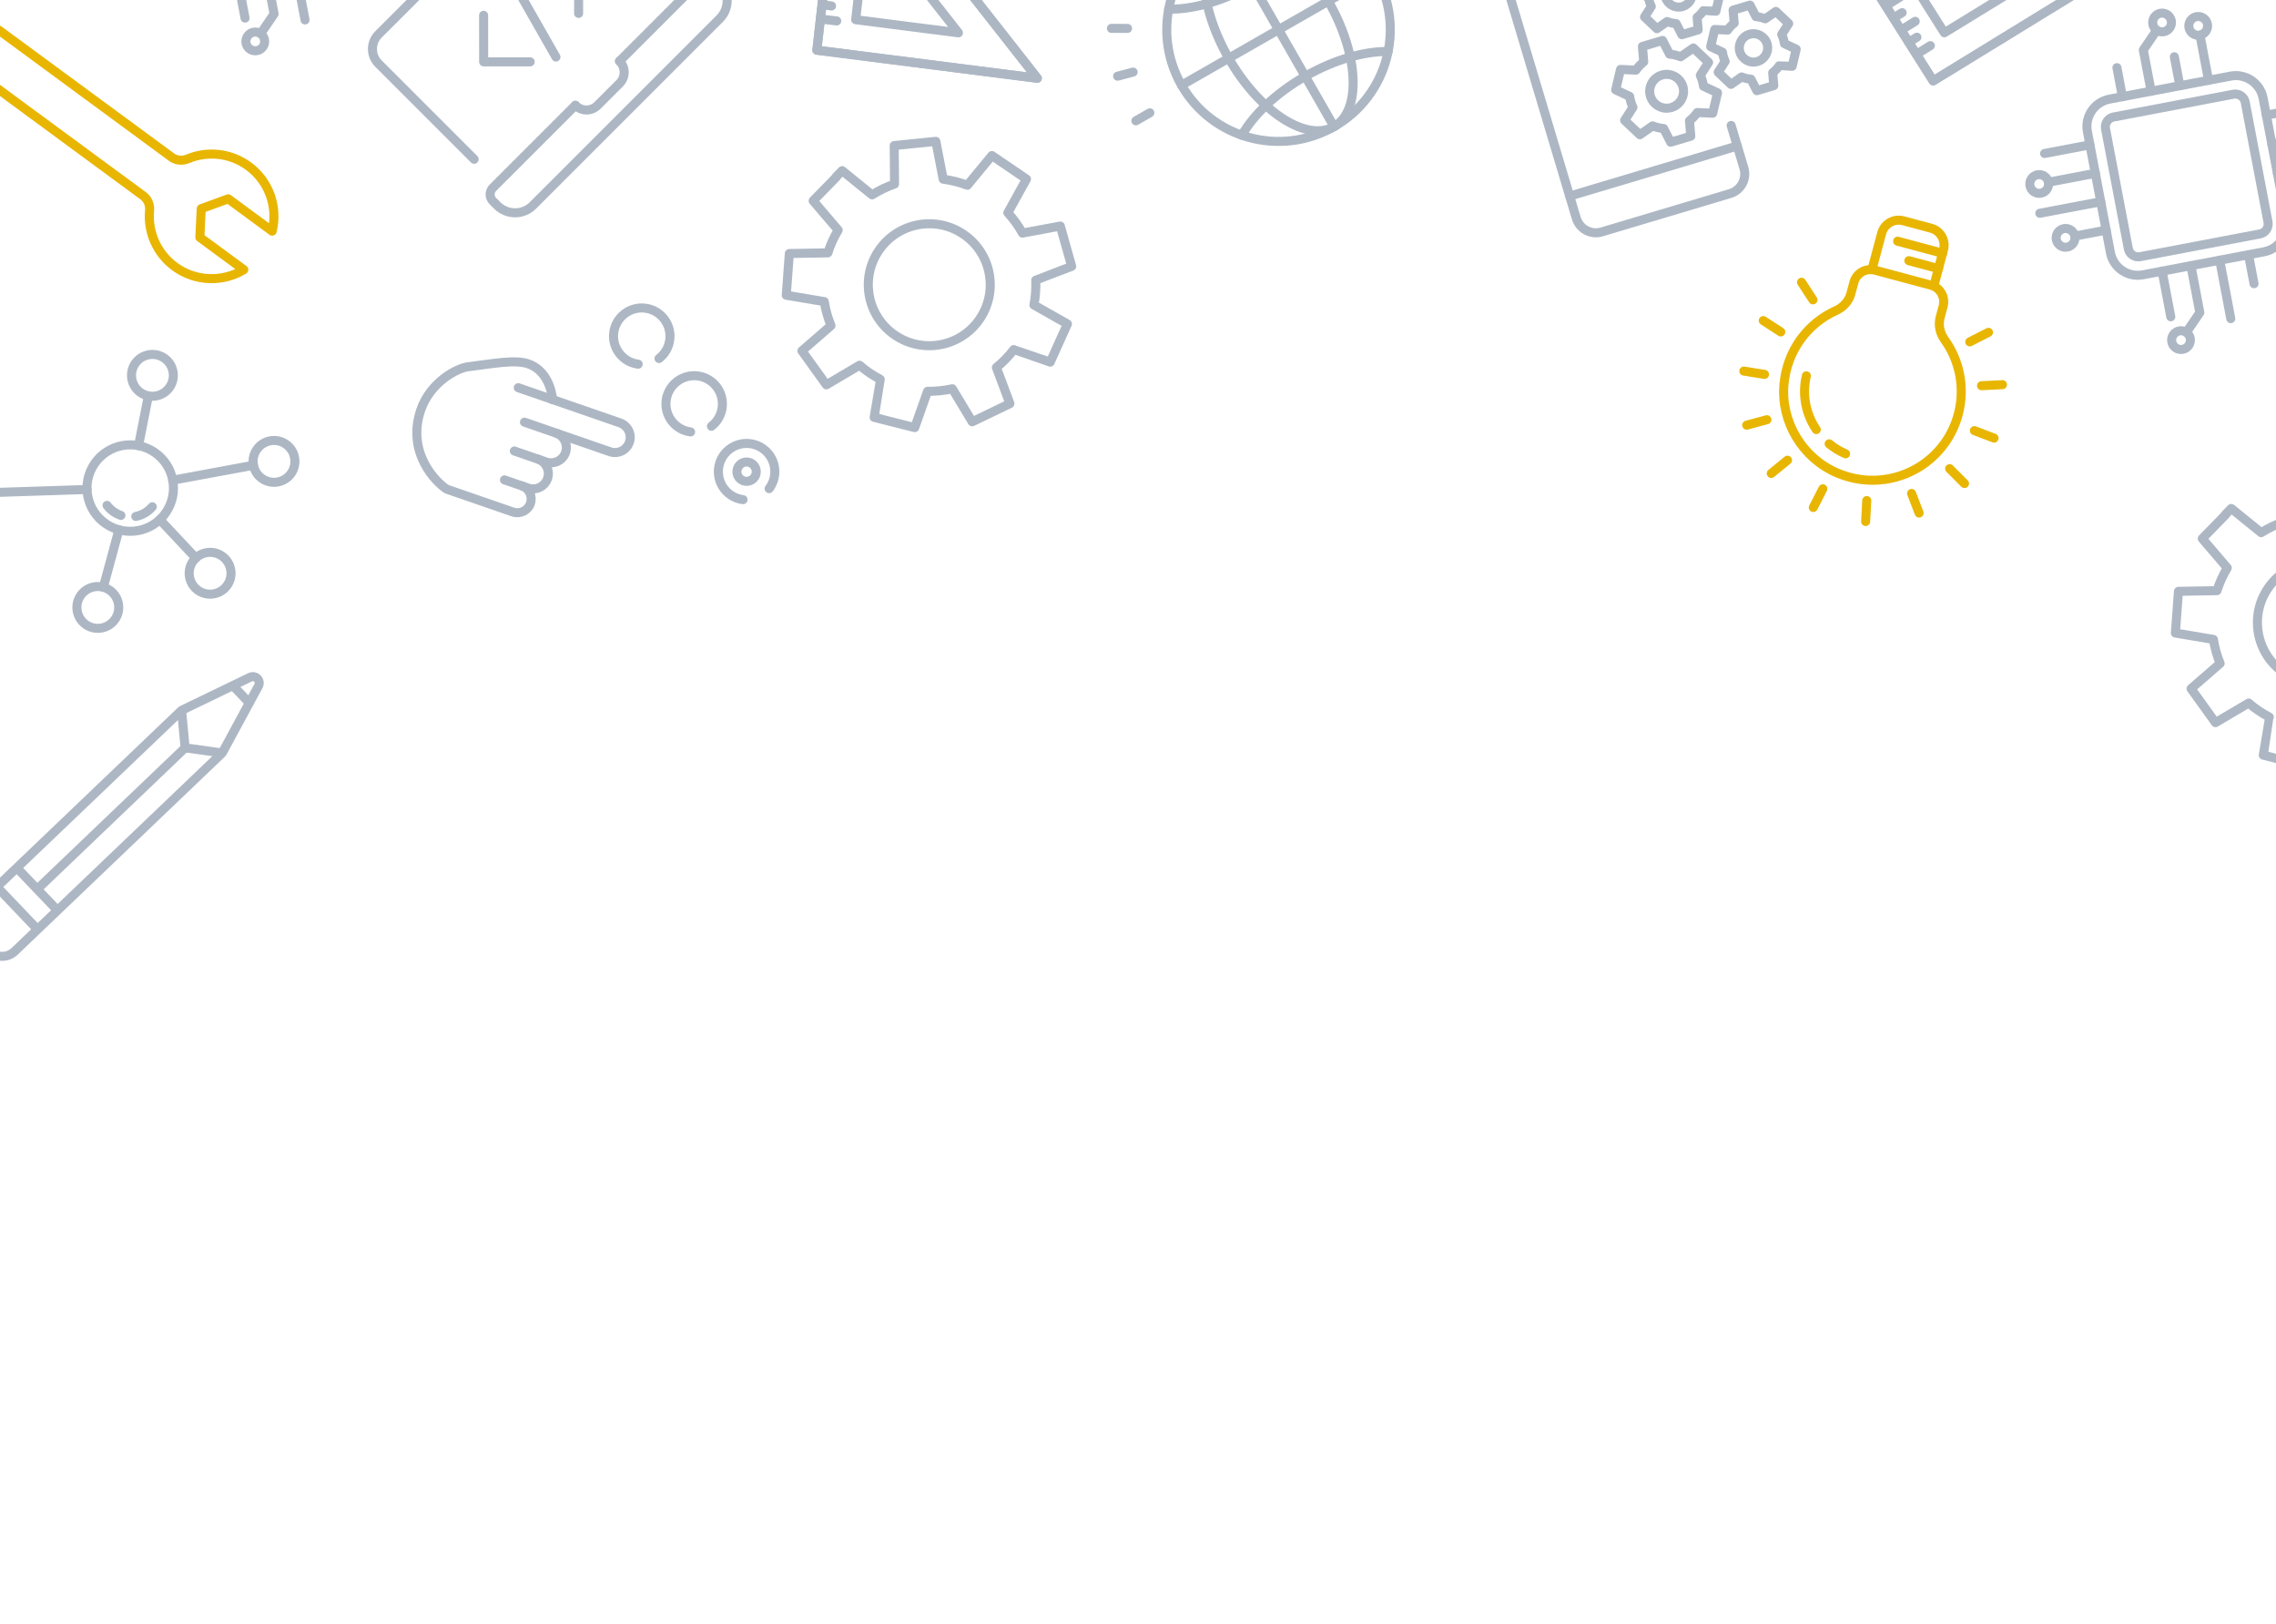 <svg width="503" height="359" viewBox="0 0 503 359" fill="none" xmlns="http://www.w3.org/2000/svg">
<path d="M55.25 10.871C56.197 11.515 57.487 11.27 58.132 10.323C58.776 9.376 58.531 8.086 57.584 7.441C56.637 6.796 55.347 7.042 54.702 7.989C54.057 8.936 54.303 10.226 55.25 10.871Z" stroke="#ADB7C4" stroke-width="2" stroke-linecap="round" stroke-linejoin="round"/>
<path d="M58.603 -7.296L60.575 3.075L57.597 7.45" stroke="#ADB7C4" stroke-width="2" stroke-linecap="round" stroke-linejoin="round"/>
<path d="M52.235 -6.098L54.155 4.001" stroke="#ADB7C4" stroke-width="2" stroke-linecap="round" stroke-linejoin="round"/>
<path d="M64.967 -8.518L67.412 4.408" stroke="#ADB7C4" stroke-width="2" stroke-linecap="round" stroke-linejoin="round"/>
<path d="M492.974 16.818L466.208 21.906C462.876 22.539 460.688 25.754 461.322 29.086L466.41 55.852C467.043 59.184 470.258 61.372 473.59 60.738L500.356 55.651C503.688 55.017 505.876 51.802 505.242 48.47L500.154 21.704C499.521 18.372 496.306 16.184 492.974 16.818Z" stroke="#ADB7C4" stroke-width="2" stroke-linecap="round" stroke-linejoin="round"/>
<path d="M493.585 20.825L467.109 25.858C465.894 26.089 465.097 27.26 465.328 28.474L470.361 54.951C470.592 56.165 471.763 56.962 472.977 56.731L499.454 51.699C500.668 51.468 501.465 50.296 501.235 49.082L496.202 22.605C495.971 21.391 494.799 20.594 493.585 20.825Z" stroke="#ADB7C4" stroke-width="2" stroke-linecap="round" stroke-linejoin="round"/>
<path d="M476.655 6.685C477.602 7.33 478.893 7.085 479.537 6.138C480.182 5.19 479.937 3.9 478.989 3.255C478.042 2.611 476.752 2.856 476.107 3.803C475.463 4.75 475.708 6.041 476.655 6.685Z" stroke="#ADB7C4" stroke-width="2" stroke-linecap="round" stroke-linejoin="round"/>
<path d="M475.407 20.16L473.673 11.037L476.642 6.676" stroke="#ADB7C4" stroke-width="2" stroke-linecap="round" stroke-linejoin="round"/>
<path d="M481.749 18.943L480.532 12.544" stroke="#ADB7C4" stroke-width="2" stroke-linecap="round" stroke-linejoin="round"/>
<path d="M484.64 7.436C485.587 8.081 486.877 7.836 487.522 6.888C488.166 5.941 487.921 4.651 486.974 4.006C486.027 3.362 484.736 3.607 484.092 4.554C483.447 5.501 483.692 6.792 484.64 7.436Z" stroke="#ADB7C4" stroke-width="2" stroke-linecap="round" stroke-linejoin="round"/>
<path d="M488.093 17.749L486.195 7.764" stroke="#ADB7C4" stroke-width="2" stroke-linecap="round" stroke-linejoin="round"/>
<path d="M469.053 21.368L467.846 14.955" stroke="#ADB7C4" stroke-width="2" stroke-linecap="round" stroke-linejoin="round"/>
<path d="M502.088 31.877L515.023 29.418" stroke="#ADB7C4" stroke-width="2" stroke-linecap="round" stroke-linejoin="round"/>
<path d="M500.867 25.454L506.971 24.294" stroke="#ADB7C4" stroke-width="2" stroke-linecap="round" stroke-linejoin="round"/>
<path d="M503.309 38.299L513.34 36.392" stroke="#ADB7C4" stroke-width="2" stroke-linecap="round" stroke-linejoin="round"/>
<path d="M451.854 33.925L461.885 32.018" stroke="#ADB7C4" stroke-width="2" stroke-linecap="round" stroke-linejoin="round"/>
<path d="M450.802 47.139L464.273 44.59" stroke="#ADB7C4" stroke-width="2" stroke-linecap="round" stroke-linejoin="round"/>
<path d="M449.499 42.379C450.446 43.024 451.736 42.779 452.381 41.831C453.025 40.884 452.78 39.594 451.833 38.949C450.886 38.305 449.596 38.55 448.951 39.497C448.307 40.444 448.552 41.735 449.499 42.379Z" stroke="#ADB7C4" stroke-width="2" stroke-linecap="round" stroke-linejoin="round"/>
<path d="M452.709 40.276L463.079 38.305" stroke="#ADB7C4" stroke-width="2" stroke-linecap="round" stroke-linejoin="round"/>
<path d="M455.325 54.286C456.272 54.931 457.563 54.685 458.207 53.738C458.852 52.791 458.606 51.501 457.659 50.856C456.712 50.212 455.422 50.457 454.777 51.404C454.133 52.351 454.378 53.641 455.325 54.286Z" stroke="#ADB7C4" stroke-width="2" stroke-linecap="round" stroke-linejoin="round"/>
<path d="M458.534 52.183L465.478 50.863" stroke="#ADB7C4" stroke-width="2" stroke-linecap="round" stroke-linejoin="round"/>
<path d="M480.842 76.888C481.789 77.532 483.079 77.287 483.724 76.34C484.368 75.392 484.123 74.102 483.176 73.458C482.229 72.813 480.938 73.058 480.294 74.005C479.649 74.953 479.895 76.243 480.842 76.888Z" stroke="#ADB7C4" stroke-width="2" stroke-linecap="round" stroke-linejoin="round"/>
<path d="M484.195 58.721L486.167 69.091L483.189 73.467" stroke="#ADB7C4" stroke-width="2" stroke-linecap="round" stroke-linejoin="round"/>
<path d="M477.827 59.919L479.747 70.017" stroke="#ADB7C4" stroke-width="2" stroke-linecap="round" stroke-linejoin="round"/>
<path d="M490.559 57.499L493.004 70.425" stroke="#ADB7C4" stroke-width="2" stroke-linecap="round" stroke-linejoin="round"/>
<path d="M496.926 56.3L498.142 62.7" stroke="#ADB7C4" stroke-width="2" stroke-linecap="round" stroke-linejoin="round"/>
<path d="M104.789 35.199L83.653 14.063C81.863 12.272 81.863 9.385 83.653 7.595L121.386 -30.138C123.176 -31.929 126.064 -31.929 127.854 -30.139L149.002 -8.991" stroke="#ADB7C4" stroke-width="2" stroke-linecap="round" stroke-linejoin="round"/>
<path d="M136.909 13.52L155.158 -4.729C155.978 -5.549 157.294 -5.549 158.114 -4.729L159.061 -3.782C161.244 -1.599 161.244 1.935 159.062 4.118L117.783 45.397C115.6 47.58 112.065 47.58 109.882 45.397L108.935 44.45C108.115 43.63 108.115 42.313 108.935 41.493L127.161 23.268" stroke="#ADB7C4" stroke-width="2" stroke-linecap="round" stroke-linejoin="round"/>
<path d="M136.909 13.52L136.943 13.555C138.283 14.895 138.283 17.066 136.943 18.406L132.046 23.303C130.706 24.642 128.535 24.642 127.195 23.303L127.161 23.268" stroke="#ADB7C4" stroke-width="2" stroke-linecap="round" stroke-linejoin="round"/>
<path d="M117.17 13.67L106.89 13.67L106.879 3.379" stroke="#ADB7C4" stroke-width="2" stroke-linecap="round" stroke-linejoin="round"/>
<path d="M117.585 -7.327L127.876 -7.315L127.876 2.964" stroke="#ADB7C4" stroke-width="2" stroke-linecap="round" stroke-linejoin="round"/>
<path d="M112.203 -6.103L122.864 12.596" stroke="#ADB7C4" stroke-width="2" stroke-linecap="round" stroke-linejoin="round"/>
<path d="M1.834 21.328L-6.075 15.51C-8.382 13.813 -9.175 10.563 -7.605 8.176C-5.929 5.624 -2.483 5.033 -0.048 6.81C-0.048 6.81 30.227 29.079 37.912 34.732C38.935 35.485 40.293 35.609 41.473 35.115C45.776 33.319 50.899 33.761 54.937 36.731C59.552 40.126 61.432 45.853 60.148 51.088L50.435 43.944L44.472 46.124L44.166 52.466L53.88 59.611C49.265 62.396 43.237 62.306 38.606 58.914C34.568 55.944 32.62 51.185 33.053 46.542C33.173 45.269 32.669 44.023 31.627 43.257L1.817 21.33L1.834 21.328Z" stroke="#E8B601" stroke-width="2" stroke-linecap="round" stroke-linejoin="round"/>
<path d="M425.659 102.174C429.03 99.628 431.596 95.986 432.771 91.6C434.356 85.684 433.059 79.671 429.745 75.063C428.723 73.639 428.321 71.857 428.777 70.153L429.437 67.692C429.982 65.657 428.765 63.572 426.746 63.031L414.376 59.717C412.341 59.171 410.256 60.388 409.715 62.408L409.051 64.885C408.599 66.573 407.36 67.915 405.763 68.637C399.587 71.43 394.914 77.381 394.255 85.017C393.55 93.266 398.364 101.236 405.96 104.505C412.887 107.494 420.294 106.232 425.675 102.178L425.659 102.174Z" stroke="#E8B601" stroke-width="2" stroke-linecap="round" stroke-linejoin="round"/>
<path d="M439.459 73.455L435.326 75.561" stroke="#E8B601" stroke-width="2" stroke-linecap="round" stroke-linejoin="round"/>
<path d="M442.549 85.021L437.922 85.252" stroke="#E8B601" stroke-width="2" stroke-linecap="round" stroke-linejoin="round"/>
<path d="M440.688 96.833L436.345 95.179" stroke="#E8B601" stroke-width="2" stroke-linecap="round" stroke-linejoin="round"/>
<path d="M434.158 106.87L430.877 103.589" stroke="#E8B601" stroke-width="2" stroke-linecap="round" stroke-linejoin="round"/>
<path d="M424.124 113.397L422.462 109.062" stroke="#E8B601" stroke-width="2" stroke-linecap="round" stroke-linejoin="round"/>
<path d="M412.309 115.27L412.553 110.635" stroke="#E8B601" stroke-width="2" stroke-linecap="round" stroke-linejoin="round"/>
<path d="M400.744 112.171L402.85 108.035" stroke="#E8B601" stroke-width="2" stroke-linecap="round" stroke-linejoin="round"/>
<path d="M391.448 104.642L395.04 101.714" stroke="#E8B601" stroke-width="2" stroke-linecap="round" stroke-linejoin="round"/>
<path d="M386.022 93.972L390.488 92.767" stroke="#E8B601" stroke-width="2" stroke-linecap="round" stroke-linejoin="round"/>
<path d="M385.387 82.015L389.959 82.75" stroke="#E8B601" stroke-width="2" stroke-linecap="round" stroke-linejoin="round"/>
<path d="M389.68 70.855L393.557 73.365" stroke="#E8B601" stroke-width="2" stroke-linecap="round" stroke-linejoin="round"/>
<path d="M398.138 62.383L400.664 66.273" stroke="#E8B601" stroke-width="2" stroke-linecap="round" stroke-linejoin="round"/>
<path d="M401.402 94.947C399.125 91.581 398.207 87.31 399.209 83.064" stroke="#E8B601" stroke-width="2" stroke-linecap="round" stroke-linejoin="round"/>
<path d="M407.881 100.302C406.547 99.725 405.328 98.976 404.245 98.094" stroke="#E8B601" stroke-width="2" stroke-linecap="round" stroke-linejoin="round"/>
<path d="M413.71 59.555L415.853 51.556C416.411 49.474 418.552 48.238 420.634 48.796L426.756 50.436C428.839 50.994 430.074 53.135 429.516 55.217L427.373 63.216" stroke="#E8B601" stroke-width="2" stroke-linecap="round" stroke-linejoin="round"/>
<path d="M429.313 55.974L419.374 53.311" stroke="#E8B601" stroke-width="2" stroke-linecap="round" stroke-linejoin="round"/>
<path d="M428.404 59.367L421.857 57.612" stroke="#E8B601" stroke-width="2" stroke-linecap="round" stroke-linejoin="round"/>
<path d="M504.79 148.739C510.943 152.926 519.325 151.333 523.512 145.18C527.699 139.028 526.106 130.646 519.953 126.458C513.8 122.271 505.418 123.865 501.231 130.017C497.044 136.17 498.637 144.552 504.79 148.739Z" stroke="#ADB7C4" stroke-width="2" stroke-linecap="round" stroke-linejoin="round"/>
<path d="M491.817 113.713L493.117 112.384L499.73 117.734C501.293 116.743 502.964 115.944 504.695 115.344L504.618 106.835L513.824 105.908C513.824 105.908 515.443 114.242 515.447 114.264C517.257 114.508 519.047 114.956 520.794 115.611L526.212 109.044L533.854 114.245L529.733 121.695C530.993 123.066 532.08 124.576 532.961 126.183L541.33 124.628L543.846 133.531C543.846 133.531 535.925 136.577 535.902 136.582C535.98 138.413 535.849 140.26 535.501 142.078L542.904 146.267L539.1 154.702C539.1 154.702 531.075 151.948 531.048 151.93C529.911 153.427 528.62 154.742 527.205 155.893L530.191 163.873L521.867 167.889L517.47 160.589C515.676 160.989 513.831 161.175 511.992 161.148L509.156 169.176L500.189 166.907C500.189 166.907 501.52 158.507 501.529 158.493C500.731 158.069 499.925 157.599 499.155 157.075C498.385 156.551 497.657 155.996 496.965 155.387L489.63 159.721L484.228 152.212L490.656 146.629C489.943 144.918 489.453 143.142 489.166 141.327L480.762 139.915L481.444 130.698L489.962 130.548C490.504 128.823 491.264 127.126 492.239 125.518L486.706 119.046L491.862 113.763L491.817 113.713Z" stroke="#ADB7C4" stroke-width="2" stroke-linecap="round" stroke-linejoin="round"/>
<path d="M197.79 74.075C203.943 78.262 212.325 76.668 216.512 70.516C220.699 64.363 219.106 55.981 212.953 51.794C206.801 47.607 198.419 49.2 194.231 55.353C190.044 61.505 191.638 69.888 197.79 74.075Z" stroke="#ADB7C4" stroke-width="2" stroke-linecap="round" stroke-linejoin="round"/>
<path d="M184.818 39.048L186.117 37.719L192.73 43.07C194.294 42.079 195.964 41.279 197.696 40.68L197.619 32.171L206.824 31.244C206.824 31.244 208.443 39.577 208.448 39.6C210.258 39.844 212.047 40.291 213.794 40.947L219.212 34.379L226.855 39.581L222.734 47.03C223.994 48.401 225.08 49.911 225.962 51.519L234.331 49.963L236.846 58.867C236.846 58.867 228.925 61.913 228.902 61.917C228.98 63.748 228.849 65.595 228.501 67.413L235.905 71.602L232.1 80.037C232.1 80.037 224.076 77.283 224.049 77.265C222.911 78.763 221.621 80.078 220.206 81.229L223.192 89.208L214.867 93.224L210.47 85.924C208.677 86.324 206.831 86.51 204.992 86.484L202.156 94.512L193.19 92.243C193.19 92.243 194.52 83.842 194.529 83.829C193.732 83.404 192.925 82.934 192.155 82.411C191.386 81.887 190.657 81.332 189.965 80.723L182.63 85.056L177.229 77.547L183.657 71.964C182.943 70.254 182.453 68.478 182.167 66.663L173.763 65.251L174.444 56.033L182.963 55.883C183.505 54.158 184.264 52.462 185.24 50.854L179.707 44.381L184.863 39.098L184.818 39.048Z" stroke="#ADB7C4" stroke-width="2" stroke-linecap="round" stroke-linejoin="round"/>
<path d="M427.233 17.876L469.104 -7.81L400.994 -23.638L427.233 17.876Z" stroke="#ADB7C4" stroke-width="2" stroke-linecap="round" stroke-linejoin="round"/>
<path d="M427.233 17.876L469.104 -7.81L400.994 -23.638L427.233 17.876Z" stroke="#ADB7C4" stroke-width="2" stroke-linecap="round" stroke-linejoin="round"/>
<path d="M429.702 7.249L449.219 -4.716L417.479 -12.093L429.702 7.249Z" stroke="#ADB7C4" stroke-width="2" stroke-linecap="round" stroke-linejoin="round"/>
<path d="M426.611 10.086L423.533 12.003" stroke="#ADB7C4" stroke-width="2" stroke-linecap="round" stroke-linejoin="round"/>
<path d="M423.641 8.221L421.84 9.329" stroke="#ADB7C4" stroke-width="2" stroke-linecap="round" stroke-linejoin="round"/>
<path d="M423.266 4.713L420.148 6.655" stroke="#ADB7C4" stroke-width="2" stroke-linecap="round" stroke-linejoin="round"/>
<path d="M420.373 2.799L418.455 3.98" stroke="#ADB7C4" stroke-width="2" stroke-linecap="round" stroke-linejoin="round"/>
<path d="M419.92 -0.66L416.763 1.307" stroke="#ADB7C4" stroke-width="2" stroke-linecap="round" stroke-linejoin="round"/>
<path d="M416.948 -2.524L415.07 -1.368" stroke="#ADB7C4" stroke-width="2" stroke-linecap="round" stroke-linejoin="round"/>
<path d="M180.526 11.092L229.255 17.295L186.074 -37.705L180.526 11.092Z" stroke="#ADB7C4" stroke-width="2" stroke-linecap="round" stroke-linejoin="round"/>
<path d="M180.526 11.092L229.255 17.295L186.074 -37.705L180.526 11.092Z" stroke="#ADB7C4" stroke-width="2" stroke-linecap="round" stroke-linejoin="round"/>
<path d="M189.107 4.354L211.815 7.251L191.692 -18.38L189.107 4.354Z" stroke="#ADB7C4" stroke-width="2" stroke-linecap="round" stroke-linejoin="round"/>
<path d="M184.921 4.63L181.32 4.196" stroke="#ADB7C4" stroke-width="2" stroke-linecap="round" stroke-linejoin="round"/>
<path d="M183.772 1.315L181.675 1.051" stroke="#ADB7C4" stroke-width="2" stroke-linecap="round" stroke-linejoin="round"/>
<path d="M185.678 -1.654L182.031 -2.093" stroke="#ADB7C4" stroke-width="2" stroke-linecap="round" stroke-linejoin="round"/>
<path d="M360.878 23.714C360.699 23.341 360.546 22.944 360.424 22.537C360.303 22.13 360.212 21.713 360.158 21.304L357.066 19.858L358.137 15.344C358.137 15.344 361.492 15.501 361.543 15.502C362.019 14.814 362.602 14.197 363.264 13.675L362.978 10.265L367.422 8.937L368.976 11.967C369.832 12.035 370.642 12.236 371.418 12.55L374.228 10.601L377.601 13.787L375.765 16.654C375.945 17.027 376.097 17.424 376.219 17.831C376.341 18.238 376.431 18.654 376.486 19.064L379.577 20.51L378.506 25.024C378.506 25.024 375.152 24.867 375.1 24.866C374.624 25.554 374.041 26.171 373.379 26.693L373.665 30.102L369.221 31.431C369.221 31.431 367.711 28.49 367.667 28.401C366.811 28.333 366.001 28.132 365.226 27.818L362.42 29.782L359.047 26.597C359.047 26.597 360.85 23.79 360.883 23.729L360.878 23.714Z" stroke="#ADB7C4" stroke-width="2" stroke-linecap="round" stroke-linejoin="round"/>
<path d="M369.399 23.758C371.378 23.166 372.503 21.081 371.911 19.102C371.319 17.123 369.235 15.998 367.256 16.59C365.277 17.182 364.152 19.266 364.744 21.245C365.336 23.224 367.42 24.349 369.399 23.758Z" stroke="#ADB7C4" stroke-width="2" stroke-linecap="round" stroke-linejoin="round"/>
<path d="M364.934 1.413C364.793 1.114 364.663 0.794 364.565 0.466C364.467 0.137 364.4 -0.201 364.353 -0.528L361.837 -1.702L362.701 -5.37C362.701 -5.37 365.415 -5.244 365.451 -5.238C365.83 -5.794 366.311 -6.296 366.847 -6.729L366.618 -9.491L370.217 -10.567L371.479 -8.114C372.159 -8.062 372.837 -7.906 373.459 -7.649L375.731 -9.232L378.466 -6.64L376.978 -4.32C377.118 -4.021 377.248 -3.701 377.351 -3.357C377.454 -3.013 377.516 -2.691 377.563 -2.363L380.079 -1.189L379.215 2.479C379.215 2.479 376.496 2.337 376.465 2.346C376.085 2.903 375.605 3.405 375.069 3.837L375.298 6.599L371.699 7.675C371.699 7.675 370.476 5.296 370.437 5.222C369.757 5.17 369.079 5.015 368.457 4.758L366.185 6.34L363.45 3.748C363.45 3.748 364.916 1.469 364.938 1.428L364.934 1.413Z" stroke="#ADB7C4" stroke-width="2" stroke-linecap="round" stroke-linejoin="round"/>
<path d="M371.847 1.442C373.454 0.962 374.368 -0.731 373.887 -2.339C373.407 -3.946 371.714 -4.86 370.106 -4.379C368.499 -3.898 367.585 -2.206 368.066 -0.598C368.546 1.01 370.239 1.923 371.847 1.442Z" stroke="#ADB7C4" stroke-width="2" stroke-linecap="round" stroke-linejoin="round"/>
<path d="M381.267 13.56C381.122 13.245 380.988 12.911 380.885 12.566C380.782 12.222 380.71 11.868 380.659 11.526L378.062 10.308L378.955 6.511C378.955 6.511 381.773 6.641 381.809 6.647C382.215 6.065 382.691 5.548 383.257 5.106L383.016 2.246L386.756 1.127L388.062 3.669C388.778 3.728 389.46 3.899 390.119 4.162L392.475 2.52L395.305 5.203L393.758 7.609C393.903 7.924 394.037 8.259 394.14 8.603C394.243 8.947 394.315 9.301 394.366 9.644L396.963 10.862L396.07 14.658C396.07 14.658 393.247 14.513 393.216 14.522C392.81 15.104 392.334 15.621 391.768 16.064L392.009 18.924L388.269 20.042C388.269 20.042 387.002 17.574 386.963 17.5C386.247 17.442 385.565 17.27 384.906 17.007L382.55 18.649L379.719 15.966C379.719 15.966 381.23 13.605 381.267 13.56Z" stroke="#ADB7C4" stroke-width="2" stroke-linecap="round" stroke-linejoin="round"/>
<path d="M388.419 13.587C390.078 13.091 391.021 11.343 390.525 9.684C390.029 8.025 388.281 7.082 386.622 7.578C384.962 8.074 384.019 9.821 384.516 11.481C385.012 13.14 386.759 14.083 388.419 13.587Z" stroke="#ADB7C4" stroke-width="2" stroke-linecap="round" stroke-linejoin="round"/>
<path d="M382.586 27.725L385.403 37.146C386.119 39.54 384.758 42.061 382.364 42.777L353.992 51.26C351.597 51.976 349.077 50.616 348.361 48.221L332.279 -5.566C331.563 -7.96 332.923 -10.481 335.318 -11.197L363.69 -19.68C366.084 -20.395 368.605 -19.035 369.321 -16.641" stroke="#ADB7C4" stroke-width="2" stroke-linecap="round" stroke-linejoin="round"/>
<path d="M346.918 43.334L383.944 32.263" stroke="#ADB7C4" stroke-width="2" stroke-linecap="round" stroke-linejoin="round"/>
<path d="M251.028 26.707L254.118 24.937" stroke="#ADB7C4" stroke-width="2" stroke-linecap="round" stroke-linejoin="round"/>
<path d="M246.994 16.839L250.425 15.928" stroke="#ADB7C4" stroke-width="2" stroke-linecap="round" stroke-linejoin="round"/>
<path d="M245.628 6.271L249.192 6.281" stroke="#ADB7C4" stroke-width="2" stroke-linecap="round" stroke-linejoin="round"/>
<path d="M294.831 27.989C306.666 21.209 310.765 6.119 303.986 -5.717C297.206 -17.552 282.116 -21.651 270.28 -14.871C258.445 -8.092 254.346 6.998 261.125 18.834C267.905 30.669 282.995 34.768 294.831 27.989Z" stroke="#ADB7C4" stroke-width="2" stroke-linecap="round" stroke-linejoin="round"/>
<path d="M294.83 27.989C300.913 24.505 300.347 12.086 293.568 0.251C286.788 -11.585 276.362 -18.355 270.28 -14.871C264.198 -11.387 264.763 1.032 271.542 12.867C278.322 24.703 288.748 31.473 294.83 27.989Z" stroke="#ADB7C4" stroke-width="2" stroke-linecap="round" stroke-linejoin="round"/>
<path d="M294.831 27.989L270.28 -14.872" stroke="#ADB7C4" stroke-width="2" stroke-linecap="round" stroke-linejoin="round"/>
<path d="M261.125 18.834L303.986 -5.717" stroke="#ADB7C4" stroke-width="2" stroke-linecap="round" stroke-linejoin="round"/>
<path d="M306.775 11.378C301.525 11.316 294.906 13.169 288.457 16.863C282.009 20.557 277.062 25.329 274.459 29.888" stroke="#ADB7C4" stroke-width="2" stroke-linecap="round" stroke-linejoin="round"/>
<path d="M258.285 2.014C263.567 2.132 270.281 0.282 276.815 -3.461C283.349 -7.204 288.342 -12.059 290.912 -16.675" stroke="#ADB7C4" stroke-width="2" stroke-linecap="round" stroke-linejoin="round"/>
<path d="M31.085 86.781C33.196 88.218 36.071 87.671 37.508 85.561C38.944 83.45 38.397 80.575 36.287 79.138C34.176 77.702 31.301 78.249 29.865 80.359C28.428 82.47 28.975 85.345 31.085 86.781Z" stroke="#ADB7C4" stroke-width="2" stroke-miterlimit="10" stroke-linecap="round"/>
<path d="M57.956 105.798C60.066 107.235 62.941 106.688 64.378 104.578C65.814 102.467 65.267 99.592 63.157 98.155C61.046 96.719 58.171 97.266 56.735 99.376C55.298 101.487 55.845 104.362 57.956 105.798Z" stroke="#ADB7C4" stroke-width="2" stroke-miterlimit="10" stroke-linecap="round"/>
<path d="M43.834 130.526C45.944 131.963 48.82 131.416 50.256 129.306C51.693 127.195 51.146 124.32 49.035 122.883C46.925 121.447 44.05 121.994 42.613 124.104C41.177 126.215 41.723 129.09 43.834 130.526Z" stroke="#ADB7C4" stroke-width="2" stroke-miterlimit="10" stroke-linecap="round"/>
<path d="M19.017 138.077C21.128 139.513 24.003 138.967 25.439 136.856C26.876 134.746 26.329 131.871 24.218 130.434C22.108 128.998 19.233 129.544 17.796 131.655C16.36 133.766 16.907 136.641 19.017 138.077Z" stroke="#ADB7C4" stroke-width="2" stroke-miterlimit="10" stroke-linecap="round"/>
<path d="M-9.792 112.88C-7.682 114.316 -4.807 113.77 -3.37 111.659C-1.934 109.549 -2.481 106.673 -4.591 105.237C-6.702 103.801 -9.577 104.347 -11.013 106.458C-12.45 108.568 -11.903 111.444 -9.792 112.88Z" stroke="#ADB7C4" stroke-width="2" stroke-miterlimit="10" stroke-linecap="round"/>
<path d="M23.406 115.775C27.769 118.744 33.712 117.614 36.681 113.252C39.651 108.889 38.521 102.945 34.158 99.976C29.795 97.007 23.851 98.137 20.882 102.5C17.913 106.862 19.043 112.806 23.406 115.775Z" stroke="#ADB7C4" stroke-width="2" stroke-miterlimit="10" stroke-linecap="round"/>
<path d="M30.621 98.497L32.787 87.504" stroke="#ADB7C4" stroke-width="2" stroke-miterlimit="10" stroke-linecap="round"/>
<path d="M56.004 102.83L38.163 106.139" stroke="#ADB7C4" stroke-width="2" stroke-miterlimit="10" stroke-linecap="round"/>
<path d="M43.276 123.33L35.316 114.851" stroke="#ADB7C4" stroke-width="2" stroke-miterlimit="10" stroke-linecap="round"/>
<path d="M26.279 117.098L22.837 129.791" stroke="#ADB7C4" stroke-width="2" stroke-miterlimit="10" stroke-linecap="round"/>
<path d="M-2.578 108.899L19.225 108.188" stroke="#ADB7C4" stroke-width="2" stroke-miterlimit="10" stroke-linecap="round"/>
<path d="M30.009 114.144C31.402 113.867 32.687 113.141 33.658 112.004" stroke="#ADB7C4" stroke-width="2" stroke-miterlimit="10" stroke-linecap="round"/>
<path d="M23.654 111.696C24.065 112.252 24.582 112.742 25.189 113.156C25.675 113.486 26.194 113.741 26.722 113.922" stroke="#ADB7C4" stroke-width="2" stroke-miterlimit="10" stroke-linecap="round"/>
<path d="M-5.885 206.507L-2.405 210.148C-0.889 211.734 1.642 211.791 3.228 210.275L48.952 166.577C49.052 166.482 49.153 166.353 49.221 166.224L57.116 151.633C57.764 150.439 56.504 149.103 55.265 149.696L40.332 156.906C40.2 156.968 40.084 157.047 39.967 157.159L-5.757 200.857C-7.343 202.373 -7.4 204.904 -5.884 206.491L-5.885 206.507Z" stroke="#ADB7C4" stroke-width="2" stroke-miterlimit="10"/>
<path d="M8.305 205.439L-0.68 196.021" stroke="#ADB7C4" stroke-width="2" stroke-miterlimit="10"/>
<path d="M12.714 201.227L3.729 191.825" stroke="#ADB7C4" stroke-width="2" stroke-miterlimit="10"/>
<path d="M49.119 166.434L40.911 165.284L40.134 157.032" stroke="#ADB7C4" stroke-width="2" stroke-miterlimit="10"/>
<path d="M8.229 196.534L40.911 165.284" stroke="#ADB7C4" stroke-width="2" stroke-miterlimit="10"/>
<path d="M55.073 155.329L51.515 151.588" stroke="#ADB7C4" stroke-width="2" stroke-miterlimit="10"/>
<path d="M114.539 85.692L137.01 93.46C138.761 94.068 139.704 95.981 139.094 97.754C138.486 99.505 136.573 100.449 134.799 99.838L115.909 93.307" stroke="#ADB7C4" stroke-width="2" stroke-linecap="round" stroke-linejoin="round"/>
<path d="M122.9 95.725C124.651 96.332 125.594 98.246 124.984 100.019C124.376 101.77 122.463 102.713 120.69 102.103L113.675 99.683" stroke="#ADB7C4" stroke-width="2" stroke-linecap="round" stroke-linejoin="round"/>
<path d="M118.916 101.492C120.667 102.1 121.61 104.013 121 105.787C120.393 107.537 118.479 108.481 116.706 107.87L111.487 106.064" stroke="#ADB7C4" stroke-width="2" stroke-linecap="round" stroke-linejoin="round"/>
<path d="M115.336 107.382C116.932 107.923 117.768 109.671 117.227 111.267C116.686 112.863 114.937 113.7 113.341 113.159L98.743 108.118C96.296 106.583 89.757 99.974 93.007 90.562C95.123 84.463 100.954 81.376 103.439 81.064C108.608 80.431 113.817 79.395 116.727 80.407C120.586 81.737 121.838 85.704 122.152 88.353" stroke="#ADB7C4" stroke-width="2" stroke-linecap="round" stroke-linejoin="round"/>
<path d="M141.04 80.491C139.459 80.289 137.944 79.479 136.894 78.122C134.785 75.397 135.285 71.478 138.011 69.369C140.736 67.26 144.655 67.76 146.764 70.486C148.873 73.211 148.373 77.13 145.647 79.239" stroke="#ADB7C4" stroke-width="2" stroke-linecap="round" stroke-linejoin="round"/>
<path d="M152.625 95.463C151.044 95.262 149.529 94.451 148.479 93.095C146.37 90.369 146.87 86.451 149.595 84.342C152.321 82.233 156.24 82.733 158.349 85.458C160.458 88.184 159.958 92.102 157.232 94.211" stroke="#ADB7C4" stroke-width="2" stroke-linecap="round" stroke-linejoin="round"/>
<path d="M164.21 110.435C162.629 110.234 161.114 109.423 160.064 108.067C157.955 105.341 158.455 101.423 161.181 99.314C163.906 97.205 167.825 97.704 169.934 100.43C171.693 102.704 171.635 105.805 169.982 107.993" stroke="#ADB7C4" stroke-width="2" stroke-linecap="round" stroke-linejoin="round"/>
<path d="M163.689 102.557C162.754 103.28 162.583 104.624 163.306 105.559C164.029 106.494 165.373 106.665 166.308 105.942C167.242 105.219 167.414 103.875 166.691 102.94C165.967 102.005 164.623 101.834 163.689 102.557Z" stroke="#ADB7C4" stroke-width="2" stroke-linecap="round" stroke-linejoin="round"/>
</svg>
